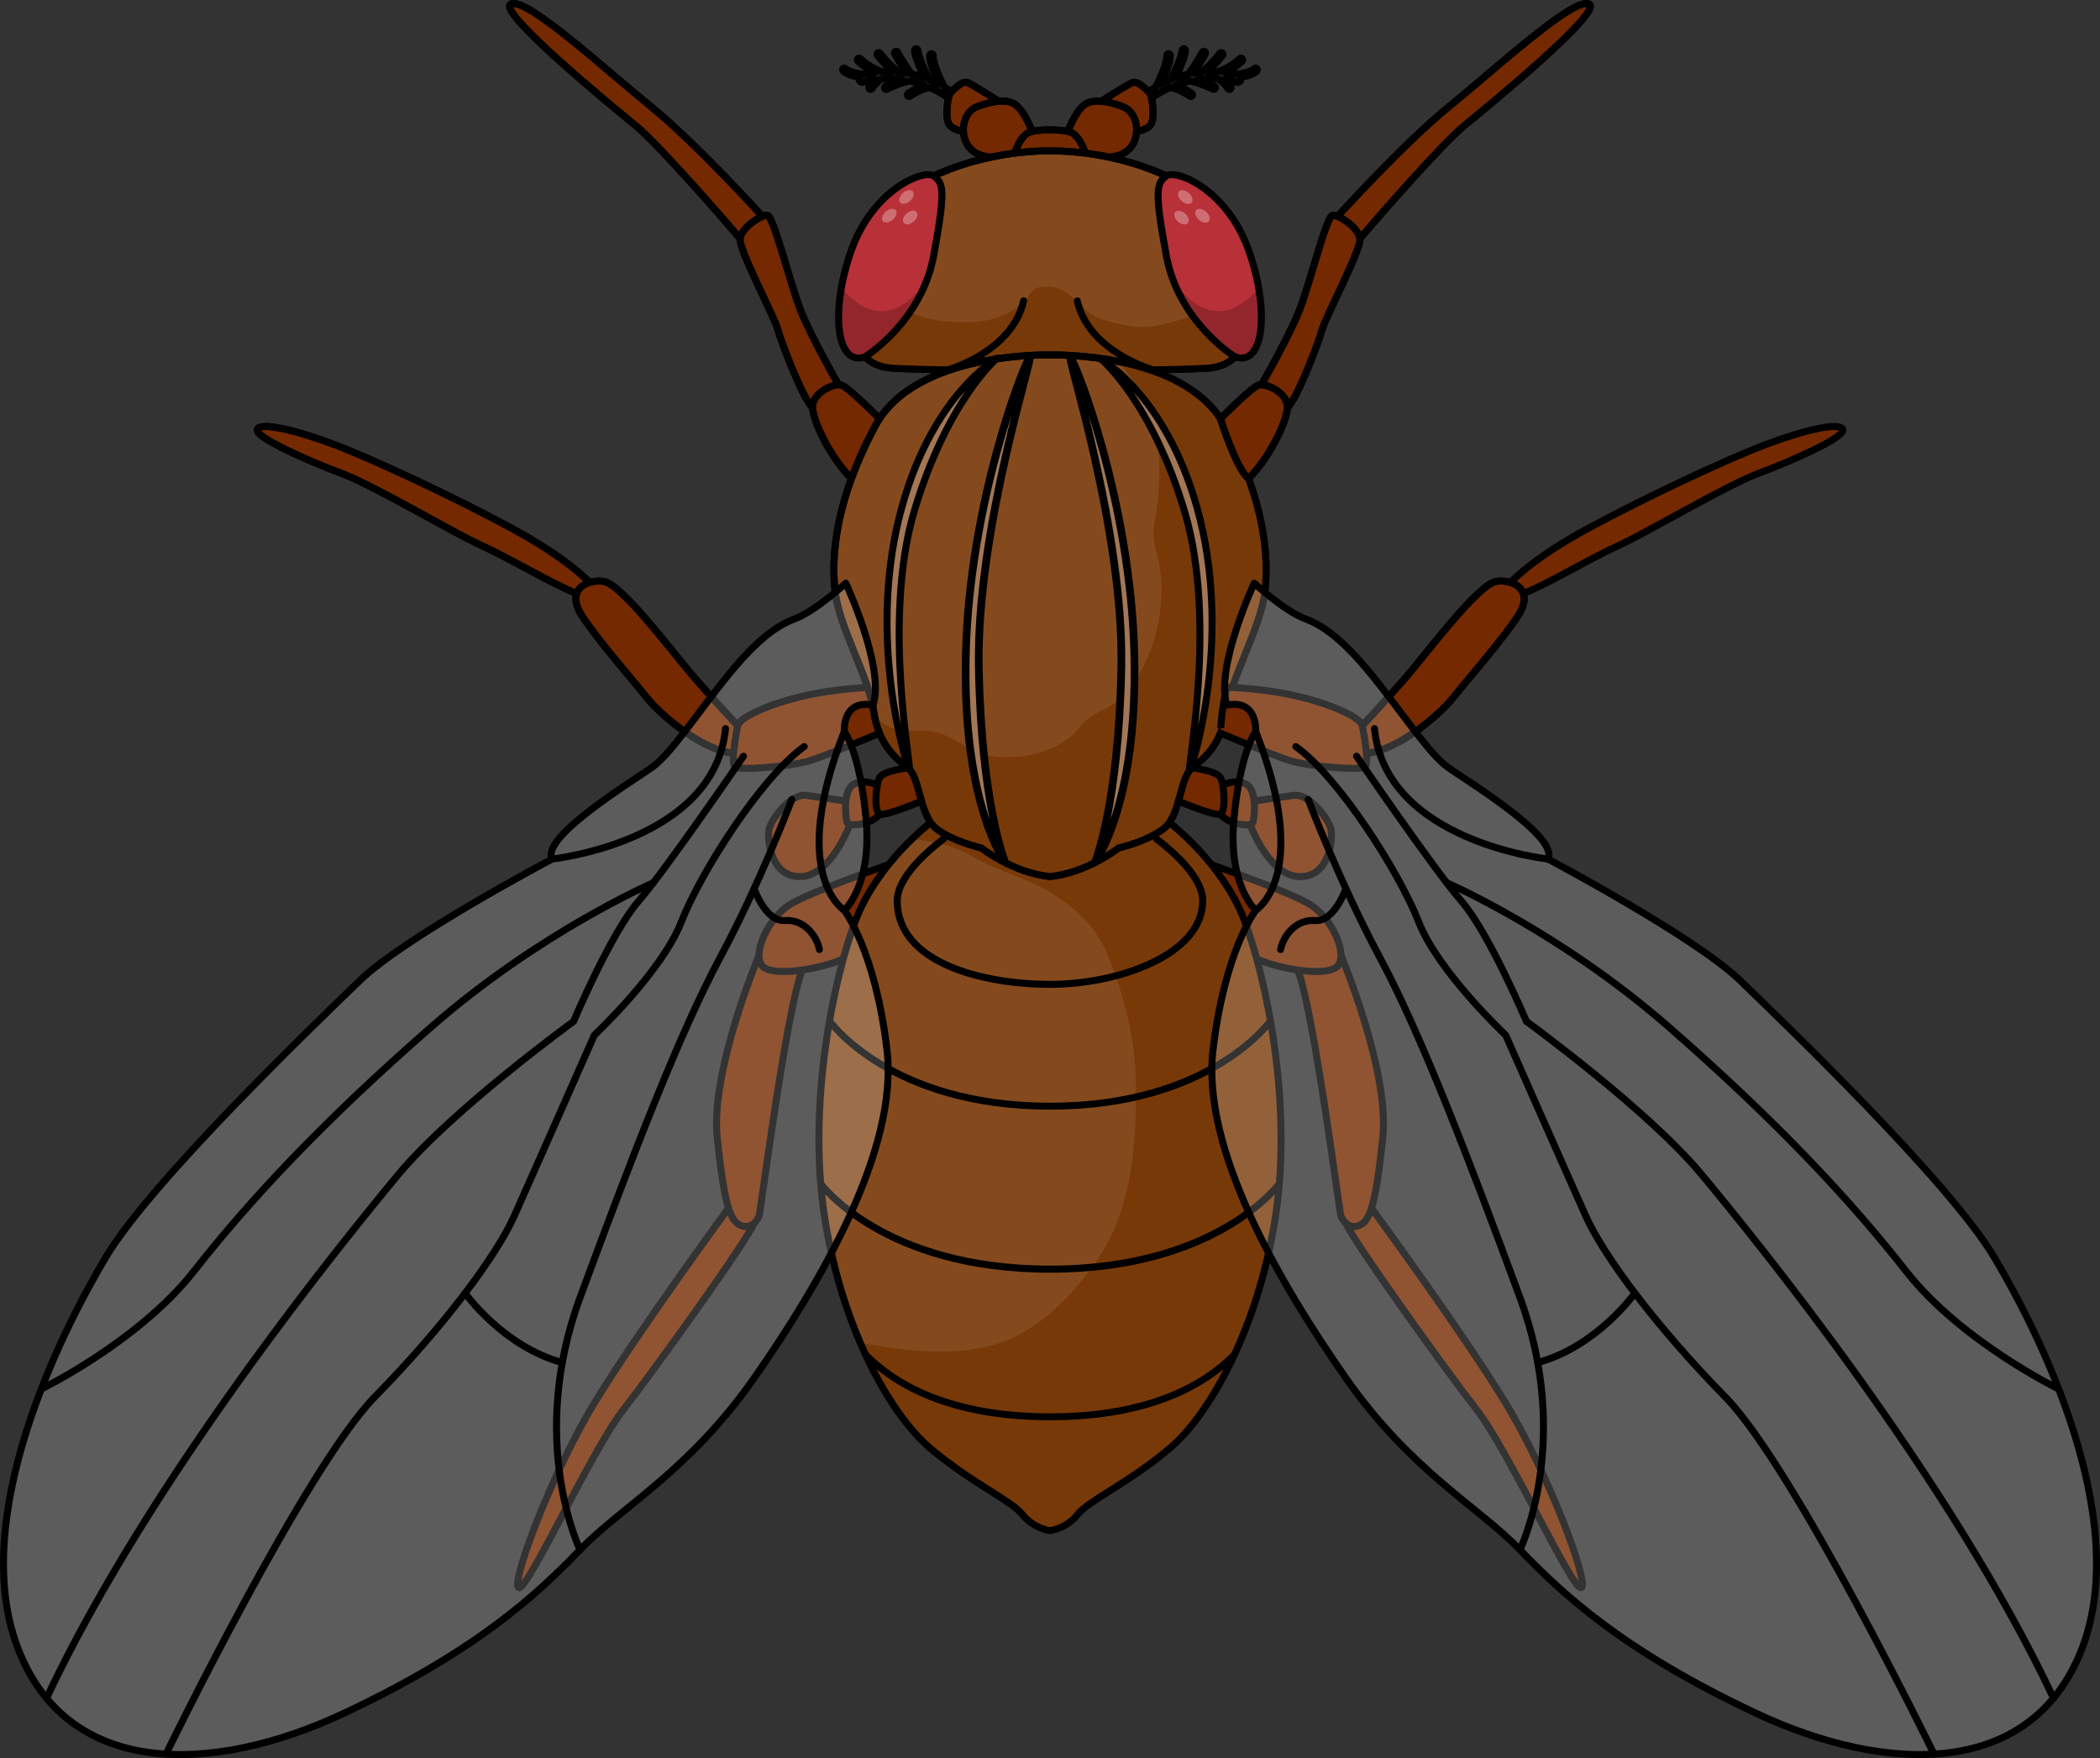 <?xml version="1.0" encoding="utf-8"?>
<!-- Generator: Adobe Illustrator 16.0.0, SVG Export Plug-In . SVG Version: 6.00 Build 0)  -->
<!DOCTYPE svg PUBLIC "-//W3C//DTD SVG 1.1//EN" "http://www.w3.org/Graphics/SVG/1.1/DTD/svg11.dtd">
<svg version="1.1" id="Layer_1" xmlns="http://www.w3.org/2000/svg" xmlns:xlink="http://www.w3.org/1999/xlink" x="0px" y="0px"
	 width="300.27px" height="251.394px" viewBox="0 0 300.27 251.394" enable-background="new 0 0 300.27 251.394"
	 xml:space="preserve">
<rect x="0" y="0" width="300.27" height="251.394" fill="#333333" stroke="none"/>
<g>
	<path fill="#1F1F1F" stroke="#000000" stroke-linecap="round" stroke-linejoin="round" stroke-miterlimit="10" d="M136.128,13.155
		c-0.06-0.045-0.455-0.337-1.112-0.72c-0.512-1.023-1.64-3.414-1.579-4.495c0.008-0.138-0.098-0.256-0.236-0.264
		c-0.15-0.018-0.256,0.097-0.264,0.235c-0.057,1.007,0.745,2.895,1.321,4.111c-0.408-0.21-0.872-0.428-1.391-0.639
		c-0.525-1.058-1.521-3.172-1.617-4.191c-0.014-0.138-0.131-0.237-0.272-0.226c-0.138,0.013-0.238,0.135-0.226,0.272
		c0.091,0.961,0.87,2.721,1.429,3.879c-0.567-0.203-1.185-0.386-1.841-0.537c-0.477-0.656-1.438-2.054-1.984-3.125
		c-0.063-0.123-0.213-0.172-0.336-0.109s-0.172,0.213-0.109,0.336c0.316,0.623,1.104,1.884,1.713,2.758
		c-0.392-0.07-0.793-0.125-1.207-0.164c-0.085-0.071-1.558-1.318-2.569-2.666c-0.084-0.11-0.24-0.132-0.351-0.05
		c-0.11,0.083-0.133,0.24-0.05,0.35c0.708,0.942,1.605,1.813,2.158,2.316c-0.476-0.017-0.964-0.008-1.463,0.028
		c-0.906-0.338-2.192-0.939-3.132-1.879c-0.098-0.098-0.256-0.098-0.354,0s-0.098,0.256,0,0.354c0.734,0.734,1.648,1.27,2.459,1.644
		c-0.383,0.058-0.77,0.136-1.161,0.232c-0.667,0.001-2.188-0.083-3.063-0.823c-0.104-0.089-0.263-0.075-0.353,0.03
		c-0.089,0.105-0.075,0.263,0.03,0.352c0.646,0.546,1.559,0.778,2.324,0.875c-0.066,0.116-0.088,0.257-0.045,0.394
		c0.083,0.264,0.366,0.411,0.627,0.328c0.561-0.175,1.112-0.289,1.657-0.376c-0.505,0.483-0.843,0.979-0.868,1.018
		c-0.076,0.115-0.045,0.271,0.07,0.347c0.042,0.028,0.09,0.042,0.138,0.042c0.081,0,0.16-0.04,0.208-0.112
		c0.008-0.012,0.617-0.918,1.391-1.412c1.014-0.082,1.988-0.038,2.899,0.096c-1.208,0.372-2.299,0.919-2.37,0.955
		c-0.123,0.063-0.172,0.213-0.109,0.336c0.044,0.087,0.132,0.137,0.223,0.137c0.038,0,0.077-0.009,0.113-0.027
		c0.021-0.012,1.846-0.93,3.321-1.18c0.729,0.17,1.397,0.385,2.007,0.617c-1.15,0.362-2.24,1.1-2.307,1.146
		c-0.113,0.079-0.142,0.234-0.063,0.348c0.049,0.07,0.126,0.107,0.205,0.107c0.05,0,0.1-0.015,0.143-0.045
		c0.501-0.348,1.791-1.099,2.814-1.232c1.577,0.694,2.555,1.409,2.578,1.426c0.09,0.068,0.195,0.101,0.3,0.101
		c0.152,0,0.302-0.069,0.399-0.199C136.392,13.635,136.348,13.322,136.128,13.155z"/>
	<path fill="#1F1F1F" stroke="#000000" stroke-linecap="round" stroke-linejoin="round" stroke-miterlimit="10" d="M179.733,9.814
		c-0.09-0.105-0.248-0.12-0.353-0.03c-0.876,0.738-2.396,0.824-3.063,0.823c-0.393-0.097-0.778-0.174-1.161-0.232
		c0.811-0.374,1.725-0.909,2.459-1.644c0.098-0.098,0.098-0.256,0-0.354s-0.256-0.098-0.354,0c-0.938,0.938-2.224,1.539-3.132,1.878
		c-0.498-0.037-0.985-0.045-1.461-0.029c0.553-0.504,1.449-1.374,2.155-2.315c0.083-0.11,0.061-0.267-0.05-0.35
		c-0.111-0.082-0.268-0.06-0.351,0.05c-1.006,1.342-2.473,2.585-2.566,2.664c-0.414,0.039-0.816,0.095-1.208,0.165
		c0.623-0.895,1.423-2.19,1.711-2.756c0.063-0.123,0.014-0.273-0.109-0.336c-0.123-0.063-0.273-0.014-0.336,0.109
		c-0.546,1.073-1.506,2.467-1.982,3.123c-0.657,0.15-1.274,0.334-1.842,0.537c0.559-1.159,1.337-2.917,1.428-3.878
		c0.013-0.137-0.088-0.259-0.226-0.272c-0.134-0.013-0.26,0.088-0.272,0.226c-0.097,1.018-1.091,3.131-1.616,4.189
		c-0.519,0.211-0.982,0.429-1.391,0.639c0.576-1.216,1.377-3.103,1.321-4.109c-0.009-0.139-0.132-0.254-0.264-0.236
		c-0.138,0.007-0.243,0.125-0.236,0.263c0.061,1.082-1.067,3.471-1.58,4.495c-0.656,0.383-1.053,0.676-1.112,0.721
		c-0.22,0.167-0.264,0.48-0.097,0.701c0.098,0.13,0.247,0.198,0.398,0.198c0.105,0,0.211-0.033,0.302-0.101
		c0.022-0.018,0.995-0.732,2.567-1.427c1.024,0.13,2.321,0.884,2.824,1.233c0.043,0.03,0.093,0.045,0.143,0.045
		c0.079,0,0.156-0.038,0.205-0.107c0.079-0.113,0.051-0.269-0.063-0.348c-0.066-0.047-1.158-0.789-2.311-1.15
		c0.604-0.23,1.268-0.444,1.989-0.613c1.483,0.249,3.321,1.169,3.344,1.18c0.036,0.018,0.075,0.027,0.113,0.027
		c0.091,0,0.179-0.05,0.223-0.137c0.063-0.123,0.014-0.273-0.109-0.336c-0.071-0.036-1.179-0.585-2.392-0.958
		c0.916-0.134,1.895-0.178,2.914-0.096c0.775,0.493,1.389,1.402,1.396,1.415c0.048,0.072,0.127,0.112,0.208,0.112
		c0.048,0,0.096-0.014,0.138-0.042c0.115-0.077,0.146-0.231,0.07-0.347c-0.025-0.039-0.364-0.536-0.87-1.019
		c0.546,0.088,1.099,0.202,1.66,0.378c0.265,0.083,0.545-0.064,0.627-0.328c0.043-0.138,0.021-0.278-0.045-0.394
		c0.766-0.098,1.678-0.33,2.324-0.875C179.808,10.078,179.822,9.92,179.733,9.814z"/>
	
		<path fill="#742900" stroke="#000000" stroke-width="0.643" stroke-linecap="round" stroke-linejoin="round" stroke-miterlimit="10" d="
		M179.322,114.549c0,0,3.41-0.509,5.64-0.815c2.229-0.307,4.954,3.286,5.326,4.772c0.371,1.486-0.234,7.103-4.639,6.834
		s-7.007-7.729-7.007-7.729L179.322,114.549z"/>
	<path fill="none" stroke="#000000" stroke-linecap="round" stroke-linejoin="round" stroke-miterlimit="10" d="M179.322,114.549
		c0,0,3.41-0.509,5.64-0.815c2.229-0.307,4.954,3.286,5.326,4.772c0.371,1.486-0.234,7.103-4.639,6.834s-7.007-7.729-7.007-7.729
		L179.322,114.549z"/>
	
		<path fill="#742900" stroke="#000000" stroke-width="0.643" stroke-linecap="round" stroke-linejoin="round" stroke-miterlimit="10" d="
		M175.018,112.188c0,0,1.767-0.867,3.254,0c1.486,0.867,1.114,4.776,0.866,5.424c-0.247,0.646-3.448,0.398-4.636-1.212
		C173.316,114.789,175.018,112.188,175.018,112.188z"/>
	<path fill="none" stroke="#000000" stroke-linecap="round" stroke-linejoin="round" stroke-miterlimit="10" d="M175.018,112.188
		c0,0,1.767-0.867,3.254,0c1.486,0.867,1.114,4.776,0.866,5.424c-0.247,0.646-3.448,0.398-4.636-1.212
		C173.316,114.789,175.018,112.188,175.018,112.188z"/>
	
		<path fill="#742900" stroke="#000000" stroke-width="0.643" stroke-linecap="round" stroke-linejoin="round" stroke-miterlimit="10" d="
		M170.451,109.796c0,0,3.505,0.409,4.052,1.4c0.548,0.991,0.815,4.831,0,5.203s-6.011-1.851-6.011-1.851
		S168.157,111.892,170.451,109.796z"/>
	<path fill="none" stroke="#000000" stroke-linecap="round" stroke-linejoin="round" stroke-miterlimit="10" d="M170.451,109.796
		c0,0,3.505,0.409,4.052,1.4c0.548,0.991,0.815,4.831,0,5.203s-6.011-1.851-6.011-1.851S168.157,111.892,170.451,109.796z"/>
	
		<path fill="#742900" stroke="#000000" stroke-width="0.643" stroke-linecap="round" stroke-linejoin="round" stroke-miterlimit="10" d="
		M215.989,83.289c0,0,2.941-3.343,11.283-7.842c8.341-4.5,19.645-9.768,25.133-11.853c5.486-2.085,10.645-3.292,11.084-2.195
		c0.438,1.098-7.242,4.5-11.962,6.255c-4.72,1.756-15.695,8.341-20.249,10.426c-4.555,2.085-11.359,6.255-14.212,7.024
		C215.968,84.665,215.989,83.289,215.989,83.289z"/>
	<path fill="none" stroke="#000000" stroke-linecap="round" stroke-linejoin="round" stroke-miterlimit="10" d="M215.989,83.289
		c0,0,2.941-3.343,11.283-7.842c8.341-4.5,19.645-9.768,25.133-11.853c5.486-2.085,10.645-3.292,11.084-2.195
		c0.438,1.098-7.242,4.5-11.962,6.255c-4.72,1.756-15.695,8.341-20.249,10.426c-4.555,2.085-11.359,6.255-14.212,7.024
		C215.968,84.665,215.989,83.289,215.989,83.289z"/>
	<path fill="#742900" stroke="#000000" stroke-linecap="round" stroke-linejoin="round" stroke-miterlimit="10" d="M194.788,103.761
		c0,0,3.183-3.402,6.146-6.805c2.963-3.401,10.426-13.499,13.06-13.828c2.634-0.329,5.378,1.383,3.073,4.917
		c-2.305,3.534-7.135,9.021-9.329,11.765c-2.194,2.744-8.175,7.572-12.318,7.901C193.69,105.297,194.788,103.761,194.788,103.761z"
		/>
	<path fill="none" stroke="#000000" stroke-linecap="round" stroke-linejoin="round" stroke-miterlimit="10" d="M194.788,103.761
		c0,0,3.183-3.402,6.146-6.805c2.963-3.401,10.426-13.499,13.06-13.828c2.634-0.329,5.378,1.383,3.073,4.917
		c-2.305,3.534-7.135,9.021-9.329,11.765c-2.194,2.744-8.175,7.572-12.318,7.901C193.69,105.297,194.788,103.761,194.788,103.761z"
		/>
	<path fill="#742900" stroke="#000000" stroke-linecap="round" stroke-linejoin="round" stroke-miterlimit="10" d="M191.397,30.79
		c0,0,9.169-10.154,15.858-15.604c6.688-5.451,17.714-15.609,19.944-14.618c2.229,0.991-14.742,14.866-17.901,17.467
		c-3.159,2.602-12.921,13.753-14.854,16.106S191.397,30.79,191.397,30.79z"/>
	<path fill="none" stroke="#000000" stroke-linecap="round" stroke-linejoin="round" stroke-miterlimit="10" d="M191.397,30.79
		c0,0,9.169-10.154,15.858-15.604c6.688-5.451,17.714-15.609,19.944-14.618c2.229,0.991-14.742,14.866-17.901,17.467
		c-3.159,2.602-12.921,13.753-14.854,16.106S191.397,30.79,191.397,30.79z"/>
	<path fill="#742900" stroke="#000000" stroke-linecap="round" stroke-linejoin="round" stroke-miterlimit="10" d="M180.364,55.023
		c0,0,3.971-6.883,5.457-10.724c1.486-3.841,3.841-13.38,4.708-13.503c0.867-0.124,3.744,1.734,3.916,3.345
		c0.172,1.611-4.908,11.15-5.403,13.008c-0.495,1.858-3.592,9.911-4.955,11.149S180.364,55.023,180.364,55.023z"/>
	<path fill="none" stroke="#000000" stroke-linecap="round" stroke-linejoin="round" stroke-miterlimit="10" d="M180.364,55.023
		c0,0,3.971-6.883,5.457-10.724c1.486-3.841,3.841-13.38,4.708-13.503c0.867-0.124,3.744,1.734,3.916,3.345
		c0.172,1.611-4.908,11.15-5.403,13.008c-0.495,1.858-3.592,9.911-4.955,11.149S180.364,55.023,180.364,55.023z"/>
	<path fill="#742900" stroke="#000000" stroke-linecap="round" stroke-linejoin="round" stroke-miterlimit="10" d="M84.282,83.289
		c0,0-2.941-3.343-11.283-7.842c-8.341-4.5-19.645-9.768-25.132-11.853s-10.646-3.292-11.084-2.195
		c-0.439,1.098,7.241,4.5,11.962,6.255c4.72,1.756,15.695,8.341,20.249,10.426s11.358,6.255,14.212,7.024
		C84.303,84.665,84.282,83.289,84.282,83.289z"/>
	<path fill="none" stroke="#000000" stroke-linecap="round" stroke-linejoin="round" stroke-miterlimit="10" d="M84.282,83.289
		c0,0-2.941-3.343-11.283-7.842c-8.341-4.5-19.645-9.768-25.132-11.853s-10.646-3.292-11.084-2.195
		c-0.439,1.098,7.241,4.5,11.962,6.255c4.72,1.756,15.695,8.341,20.249,10.426s11.358,6.255,14.212,7.024
		C84.303,84.665,84.282,83.289,84.282,83.289z"/>
	<path fill="#742900" stroke="#000000" stroke-linecap="round" stroke-linejoin="round" stroke-miterlimit="10" d="M105.483,103.761
		c0,0-3.183-3.402-6.146-6.805c-2.963-3.401-10.425-13.499-13.059-13.828c-2.635-0.329-5.378,1.383-3.073,4.917
		c2.305,3.534,7.134,9.021,9.328,11.765c2.194,2.744,8.175,7.572,12.318,7.901C106.581,105.297,105.483,103.761,105.483,103.761z"/>
	<path fill="none" stroke="#000000" stroke-linecap="round" stroke-linejoin="round" stroke-miterlimit="10" d="M105.483,103.761
		c0,0-3.183-3.402-6.146-6.805c-2.963-3.401-10.425-13.499-13.059-13.828c-2.635-0.329-5.378,1.383-3.073,4.917
		c2.305,3.534,7.134,9.021,9.328,11.765c2.194,2.744,8.175,7.572,12.318,7.901C106.581,105.297,105.483,103.761,105.483,103.761z"/>
	<path fill="#742900" stroke="#000000" stroke-linecap="round" stroke-linejoin="round" stroke-miterlimit="10" d="M108.874,30.79
		c0,0-9.169-10.154-15.857-15.604C86.327,9.735,75.301-0.423,73.072,0.567c-2.23,0.991,14.742,14.866,17.901,17.467
		c3.158,2.602,12.921,13.753,14.854,16.106C107.758,36.493,108.874,30.79,108.874,30.79z"/>
	<path fill="none" stroke="#000000" stroke-linecap="round" stroke-linejoin="round" stroke-miterlimit="10" d="M108.874,30.79
		c0,0-9.169-10.154-15.857-15.604C86.327,9.735,75.301-0.423,73.072,0.567c-2.23,0.991,14.742,14.866,17.901,17.467
		c3.158,2.602,12.921,13.753,14.854,16.106C107.758,36.493,108.874,30.79,108.874,30.79z"/>
	<path fill="#742900" stroke="#000000" stroke-linecap="round" stroke-linejoin="round" stroke-miterlimit="10" d="M119.908,55.023
		c0,0-3.972-6.883-5.458-10.724c-1.486-3.841-3.841-13.38-4.707-13.503c-0.867-0.124-3.744,1.734-3.916,3.345
		c-0.173,1.611,4.907,11.15,5.402,13.008c0.496,1.858,3.593,9.911,4.955,11.149C117.547,59.537,119.908,55.023,119.908,55.023z"/>
	<path fill="none" stroke="#000000" stroke-linecap="round" stroke-linejoin="round" stroke-miterlimit="10" d="M119.908,55.023
		c0,0-3.972-6.883-5.458-10.724c-1.486-3.841-3.841-13.38-4.707-13.503c-0.867-0.124-3.744,1.734-3.916,3.345
		c-0.173,1.611,4.907,11.15,5.402,13.008c0.496,1.858,3.593,9.911,4.955,11.149C117.547,59.537,119.908,55.023,119.908,55.023z"/>
	
		<path fill="#742900" stroke="#000000" stroke-width="0.643" stroke-linecap="round" stroke-linejoin="round" stroke-miterlimit="10" d="
		M104.171,172.762c0,0-12.647,17.227-18.966,27.508c-6.317,10.281-12.264,26.264-11.025,26.758
		c1.239,0.496,10.377-19.574,14.913-25.396s17.794-24.303,18.732-26.725C106.391,172.768,104.171,172.762,104.171,172.762z"/>
	<path fill="none" stroke="#000000" stroke-linecap="round" stroke-linejoin="round" stroke-miterlimit="10" d="M104.171,172.762
		c0,0-12.647,17.227-18.966,27.508c-6.317,10.281-12.264,26.264-11.025,26.758c1.239,0.496,10.377-19.574,14.913-25.396
		s17.794-24.303,18.732-26.725C106.391,172.768,104.171,172.762,104.171,172.762z"/>
	
		<path fill="#742900" stroke="#000000" stroke-width="0.643" stroke-linecap="round" stroke-linejoin="round" stroke-miterlimit="10" d="
		M108.534,136.589c0,0-6.973,16.547-5.982,26.053c0.992,9.504,1.811,11.982,3.383,12.602s2.387-0.867,2.6-1.363
		c0.212-0.494,3.789-28.656,6.089-34.955C111.595,135.725,108.534,136.589,108.534,136.589z"/>
	<path fill="none" stroke="#000000" stroke-linecap="round" stroke-linejoin="round" stroke-miterlimit="10" d="M108.534,136.589
		c0,0-6.973,16.547-5.982,26.053c0.992,9.504,1.811,11.982,3.383,12.602s2.387-0.867,2.6-1.363
		c0.212-0.494,3.789-28.656,6.089-34.955C111.595,135.725,108.534,136.589,108.534,136.589z"/>
	
		<path fill="#742900" stroke="#000000" stroke-width="0.643" stroke-linecap="round" stroke-linejoin="round" stroke-miterlimit="10" d="
		M127.04,123.651c0,0-11.357,3.932-14.194,5.756s-5.214,6.565-3.976,8.547c1.239,1.983,8.697,0.52,11.479-0.744
		C123.131,135.949,127.04,123.651,127.04,123.651z"/>
	<path fill="none" stroke="#000000" stroke-linecap="round" stroke-linejoin="round" stroke-miterlimit="10" d="M127.04,123.651
		c0,0-11.357,3.932-14.194,5.756s-5.214,6.565-3.976,8.547c1.239,1.983,8.697,0.52,11.479-0.744
		C123.131,135.949,127.04,123.651,127.04,123.651z"/>
	
		<path fill="#742900" stroke="#000000" stroke-width="0.643" stroke-linecap="round" stroke-linejoin="round" stroke-miterlimit="10" d="
		M196.099,172.762c0,0,12.647,17.227,18.966,27.508s12.264,26.264,11.025,26.758c-1.238,0.496-10.377-19.574-14.913-25.396
		s-17.794-24.303-18.731-26.725C193.879,172.768,196.099,172.762,196.099,172.762z"/>
	<path fill="none" stroke="#000000" stroke-linecap="round" stroke-linejoin="round" stroke-miterlimit="10" d="M196.099,172.762
		c0,0,12.647,17.227,18.966,27.508s12.264,26.264,11.025,26.758c-1.238,0.496-10.377-19.574-14.913-25.396
		s-17.794-24.303-18.731-26.725C193.879,172.768,196.099,172.762,196.099,172.762z"/>
	
		<path fill="#742900" stroke="#000000" stroke-width="0.643" stroke-linecap="round" stroke-linejoin="round" stroke-miterlimit="10" d="
		M191.737,136.589c0,0,6.974,16.547,5.982,26.053c-0.991,9.504-1.81,11.982-3.383,12.602c-1.572,0.619-2.387-0.867-2.6-1.363
		c-0.212-0.494-3.789-28.656-6.088-34.955C188.676,135.725,191.737,136.589,191.737,136.589z"/>
	<path fill="none" stroke="#000000" stroke-linecap="round" stroke-linejoin="round" stroke-miterlimit="10" d="M191.737,136.589
		c0,0,6.974,16.547,5.982,26.053c-0.991,9.504-1.81,11.982-3.383,12.602c-1.572,0.619-2.387-0.867-2.6-1.363
		c-0.212-0.494-3.789-28.656-6.088-34.955C188.676,135.725,191.737,136.589,191.737,136.589z"/>
	
		<path fill="#742900" stroke="#000000" stroke-width="0.643" stroke-linecap="round" stroke-linejoin="round" stroke-miterlimit="10" d="
		M173.231,123.651c0,0,11.357,3.932,14.194,5.756s5.215,6.565,3.976,8.547c-1.238,1.983-8.696,0.52-11.479-0.744
		C177.14,135.949,173.231,123.651,173.231,123.651z"/>
	<path fill="none" stroke="#000000" stroke-linecap="round" stroke-linejoin="round" stroke-miterlimit="10" d="M173.231,123.651
		c0,0,11.357,3.932,14.194,5.756s5.215,6.565,3.976,8.547c-1.238,1.983-8.696,0.52-11.479-0.744
		C177.14,135.949,173.231,123.651,173.231,123.651z"/>
	
		<path fill="#844A1D" stroke="#000000" stroke-width="0.643" stroke-linecap="round" stroke-linejoin="round" stroke-miterlimit="10" d="
		M177.95,131.652c-3.137-8.277-10.757-14.041-10.757-14.041h-0.537h-12.022h-8.996h-12.022h-0.536c0,0-7.621,5.764-10.758,14.041
		c-3.136,8.277-6.816,26.004-4.498,41.822c2.318,15.816,9.24,28.633,15.256,33.678c6.015,5.045,11.469,7.363,13.104,9.408
		s3.952,2.318,3.952,2.318s2.316-0.273,3.952-2.318s7.091-4.363,13.105-9.408s12.938-17.861,15.255-33.678
		C184.766,157.656,181.086,139.93,177.95,131.652z"/>
	<path fill="#783908" d="M182.448,173.475c2.318-15.818-1.361-33.545-4.498-41.822s-10.757-14.041-10.757-14.041h-0.537h-12.022
		h-8.996h-12.022h-0.536c0,0-1.141,0.867-2.716,2.397c0.437,0.042,0.823,0.069,1.021,0.095c2.981,0.394,5.123,0.855,7.728,2.387
		c3.651,2.147,8.041,3.111,11.569,5.43c3.479,2.286,6.074,4.687,7.713,8.671c2.525,6.14,4.035,12.542,4.035,19.185
		c0,8.963-0.73,17.807-6.172,25.311c-3.087,4.258-7.277,8.477-12.208,10.523c-6.406,2.66-14.162,1.646-21.044,0.396
		c2.984,6.955,6.673,12.293,10.073,15.145c6.015,5.045,11.469,7.363,13.104,9.408s3.952,2.318,3.952,2.318s2.316-0.273,3.952-2.318
		s7.091-4.363,13.105-9.408S180.13,189.291,182.448,173.475z"/>
	
		<path fill="none" stroke="#000000" stroke-width="0.992" stroke-linecap="round" stroke-linejoin="round" stroke-miterlimit="10" d="
		M181.649,145.996c0,0-8.566,12.184-31.514,12.184c-22.946,0-31.514-12.184-31.514-12.184"/>
	
		<path fill="none" stroke="#000000" stroke-width="0.992" stroke-linecap="round" stroke-linejoin="round" stroke-miterlimit="10" d="
		M176.513,193.699c-4.147,4.216-11.992,8.895-26.378,8.896c-14.381-0.001-22.225-4.677-26.374-8.89"/>
	
		<path fill="none" stroke="#000000" stroke-width="1.011" stroke-linecap="round" stroke-linejoin="round" stroke-miterlimit="10" d="
		M182.902,169.301c0,0-8.906,12.183-32.765,12.183s-32.765-12.183-32.765-12.183"/>
	<path fill="none" stroke="#000000" stroke-linecap="round" stroke-linejoin="round" stroke-miterlimit="10" d="M177.95,131.652
		c-3.137-8.277-10.757-14.041-10.757-14.041h-0.537h-12.022h-8.996h-12.022h-0.536c0,0-7.621,5.764-10.758,14.041
		c-3.136,8.277-6.816,26.004-4.498,41.822c2.318,15.816,9.24,28.633,15.256,33.678c6.015,5.045,11.469,7.363,13.104,9.408
		s3.952,2.318,3.952,2.318s2.316-0.273,3.952-2.318s7.091-4.363,13.105-9.408s12.938-17.861,15.255-33.678
		C184.766,157.656,181.086,139.93,177.95,131.652z"/>
	<path fill="#742900" stroke="#000000" stroke-linecap="round" stroke-linejoin="round" stroke-miterlimit="10" d="M142.995,14.592
		c0,0-3.853-2.459-4.645-2.787s-2.26,1.229-2.523,1.584c-0.263,0.355-0.828,3.633,0,4.562c0.83,0.929,3.616,1.203,4.217,0.929
		C140.645,18.608,143.131,15.221,142.995,14.592z"/>
	<path fill="none" stroke="#000000" stroke-linecap="round" stroke-linejoin="round" stroke-miterlimit="10" d="M142.995,14.592
		c0,0-3.853-2.459-4.645-2.787s-2.26,1.229-2.523,1.584c-0.263,0.355-0.828,3.633,0,4.562c0.83,0.929,3.616,1.203,4.217,0.929
		C140.645,18.608,143.131,15.221,142.995,14.592z"/>
	<path fill="#742900" stroke="#000000" stroke-linecap="round" stroke-linejoin="round" stroke-miterlimit="10" d="M147.566,18.788
		c0,0-0.884-2.557-2.25-3.731s-4.097-0.383-5.654,0.218c-1.558,0.601-2.485,2.922-1.53,5.054c0.956,2.131,3.601,2.403,5.601,2.007
		S147.658,21.072,147.566,18.788z"/>
	<path fill="none" stroke="#000000" stroke-linecap="round" stroke-linejoin="round" stroke-miterlimit="10" d="M147.566,18.788
		c0,0-0.884-2.557-2.25-3.731s-4.097-0.383-5.654,0.218c-1.558,0.601-2.485,2.922-1.53,5.054c0.956,2.131,3.601,2.403,5.601,2.007
		S147.658,21.072,147.566,18.788z"/>
	<path fill="#742900" stroke="#000000" stroke-linecap="round" stroke-linejoin="round" stroke-miterlimit="10" d="M157.276,14.592
		c0,0,3.853-2.459,4.645-2.787c0.793-0.328,2.26,1.229,2.523,1.584c0.263,0.355,0.829,3.633,0,4.562s-3.616,1.203-4.217,0.929
		C159.625,18.608,157.14,15.221,157.276,14.592z"/>
	<path fill="none" stroke="#000000" stroke-linecap="round" stroke-linejoin="round" stroke-miterlimit="10" d="M157.276,14.592
		c0,0,3.853-2.459,4.645-2.787c0.793-0.328,2.26,1.229,2.523,1.584c0.263,0.355,0.829,3.633,0,4.562s-3.616,1.203-4.217,0.929
		C159.625,18.608,157.14,15.221,157.276,14.592z"/>
	<path fill="#742900" stroke="#000000" stroke-linecap="round" stroke-linejoin="round" stroke-miterlimit="10" d="M152.705,18.788
		c0,0,0.884-2.557,2.25-3.731s4.098-0.383,5.655,0.218c1.557,0.601,2.484,2.922,1.529,5.054c-0.956,2.131-3.6,2.403-5.6,2.007
		S152.613,21.072,152.705,18.788z"/>
	<path fill="none" stroke="#000000" stroke-linecap="round" stroke-linejoin="round" stroke-miterlimit="10" d="M152.705,18.788
		c0,0,0.884-2.557,2.25-3.731s4.098-0.383,5.655,0.218c1.557,0.601,2.484,2.922,1.529,5.054c-0.956,2.131-3.6,2.403-5.6,2.007
		S152.613,21.072,152.705,18.788z"/>
	<path fill="#742900" stroke="#000000" stroke-linecap="round" stroke-linejoin="round" stroke-miterlimit="10" d="M155.167,21.882
		c0,0-0.797-2.8-2.462-3.094c-1.664-0.294-2.569-0.208-2.569-0.208s-0.904-0.086-2.569,0.208c-1.664,0.294-2.462,3.094-2.462,3.094
		l5.031,0.524L155.167,21.882z"/>
	<path fill="none" stroke="#000000" stroke-linecap="round" stroke-linejoin="round" stroke-miterlimit="10" d="M155.167,21.882
		c0,0-0.797-2.8-2.462-3.094c-1.664-0.294-2.569-0.208-2.569-0.208s-0.904-0.086-2.569,0.208c-1.664,0.294-2.462,3.094-2.462,3.094
		l5.031,0.524L155.167,21.882z"/>
	<path fill="#844A1D" stroke="#000000" stroke-linecap="round" stroke-linejoin="round" stroke-miterlimit="10" d="M172.497,28.799
		c-4.363-3.954-13.226-7.227-22.361-7.227s-17.998,3.272-22.361,7.227s-11.045,23.316,0,23.862s22.361,0,22.361,0
		s11.317,0.545,22.361,0C183.542,52.116,176.861,32.753,172.497,28.799z"/>
	<path fill="#783908" d="M150.135,52.661c0,0,11.317,0.545,22.361,0c5.826-0.288,6.718-5.811,5.621-11.547
		c-0.038,0.025-0.071,0.044-0.11,0.069c-2.003,1.309-3.963,2.471-6.188,3.4c-2.486,1.038-5.613,2.088-8.321,2.165
		c-1.723,0.049-3.427-0.386-5.079-0.833c-1.592-0.431-2.503-0.974-3.671-2.066c-1.301-1.216-2.535-2.671-4.415-2.854
		c-0.659-0.064-1.774-0.053-2.338,0.313c-0.719,0.466-1.227,1.512-1.909,2.104c-2.282,1.979-5.042,2.671-8.024,2.668
		c-2.576-0.003-5.077-0.25-7.488-1.225c-1.013-0.41-3.909-1.368-4.161-2.608l-2.084-1.667c-0.799,0.093-1.526,0.298-2.187,0.598
		c-1.077,5.712-0.171,11.195,5.633,11.482C138.819,53.207,150.135,52.661,150.135,52.661z"/>
	<path fill="none" stroke="#000000" stroke-linecap="round" stroke-linejoin="round" stroke-miterlimit="10" d="M172.497,28.799
		c-4.363-3.954-13.226-7.227-22.361-7.227s-17.998,3.272-22.361,7.227s-11.045,23.316,0,23.862s22.361,0,22.361,0
		s11.317,0.545,22.361,0C183.542,52.116,176.861,32.753,172.497,28.799z"/>
	<path id="changecolor" fill="#B83038" d="M133.5,25.162c-1.363-0.999-8.648,1.865-11.756,10.592
		c-3.106,8.727-2.148,16.77,1.94,15.271c0,0,8.043-4.908,9.815-14.453C135.274,27.027,134.865,26.16,133.5,25.162z M178.526,35.753
		c-3.107-8.727-10.393-11.59-11.756-10.592c-1.363,0.998-1.772,1.865,0,11.41s9.816,14.453,9.816,14.453
		C180.674,52.523,181.633,44.48,178.526,35.753z"/>
	<path opacity="0.2" d="M120.313,41.155c-1.112,6.316,0.156,11.048,3.372,9.869c0,0,5.862-3.596,8.677-10.593
		C126.933,47.554,122.322,43.635,120.313,41.155z"/>
	<path opacity="0.2" d="M179.967,41.155c1.112,6.316-0.156,11.048-3.372,9.869c0,0-5.862-3.596-8.677-10.593
		C173.347,47.554,177.958,43.635,179.967,41.155z"/>
	<path fill="none" stroke="#000000" stroke-linecap="round" stroke-linejoin="round" stroke-miterlimit="10" d="M123.685,51.024
		c0,0,8.043-4.908,9.815-14.453c1.773-9.544,1.364-10.412,0-11.41c-1.363-0.999-8.648,1.865-11.756,10.592
		C118.638,44.48,119.596,52.523,123.685,51.024z"/>
	<g>
		
			<path fill="#742900" stroke="#000000" stroke-width="0.643" stroke-linecap="round" stroke-linejoin="round" stroke-miterlimit="10" d="
			M120.949,114.549c0,0-3.41-0.509-5.64-0.815c-2.229-0.307-4.953,3.286-5.325,4.772s0.234,7.103,4.639,6.834
			s7.006-7.729,7.006-7.729L120.949,114.549z"/>
		<path fill="none" stroke="#000000" stroke-linecap="round" stroke-linejoin="round" stroke-miterlimit="10" d="M120.949,114.549
			c0,0-3.41-0.509-5.64-0.815c-2.229-0.307-4.953,3.286-5.325,4.772s0.234,7.103,4.639,6.834s7.006-7.729,7.006-7.729
			L120.949,114.549z"/>
		
			<path fill="#742900" stroke="#000000" stroke-width="0.643" stroke-linecap="round" stroke-linejoin="round" stroke-miterlimit="10" d="
			M125.252,112.188c0,0-1.767-0.867-3.253,0s-1.114,4.776-0.867,5.424c0.248,0.646,3.448,0.398,4.636-1.212
			S125.252,112.188,125.252,112.188z"/>
		<path fill="none" stroke="#000000" stroke-linecap="round" stroke-linejoin="round" stroke-miterlimit="10" d="M125.252,112.188
			c0,0-1.767-0.867-3.253,0s-1.114,4.776-0.867,5.424c0.248,0.646,3.448,0.398,4.636-1.212S125.252,112.188,125.252,112.188z"/>
		
			<path fill="#742900" stroke="#000000" stroke-width="0.643" stroke-linecap="round" stroke-linejoin="round" stroke-miterlimit="10" d="
			M129.82,109.796c0,0-3.504,0.409-4.052,1.4s-0.815,4.831,0,5.203s6.012-1.851,6.012-1.851S132.114,111.892,129.82,109.796z"/>
		<path fill="none" stroke="#000000" stroke-linecap="round" stroke-linejoin="round" stroke-miterlimit="10" d="M129.82,109.796
			c0,0-3.504,0.409-4.052,1.4s-0.815,4.831,0,5.203s6.012-1.851,6.012-1.851S132.114,111.892,129.82,109.796z"/>
	</g>
	
		<path fill="#742900" stroke="#000000" stroke-width="0.643" stroke-linecap="round" stroke-linejoin="round" stroke-miterlimit="10" d="
		M124.798,98.276c0,0-5.097,0.106-10.176,1.313c-5.079,1.208-8.92,3.073-9.14,4.171s-0.986,5.311-0.438,5.893
		s8.12-0.076,10.645-0.845c2.524-0.768,10.079-3.976,10.079-3.976S125.568,100.583,124.798,98.276z"/>
	<path fill="none" stroke="#000000" stroke-linecap="round" stroke-linejoin="round" stroke-miterlimit="10" d="M124.798,98.276
		c0,0-5.097,0.106-10.176,1.313c-5.079,1.208-8.92,3.073-9.14,4.171s-0.986,5.311-0.438,5.893s8.12-0.076,10.645-0.845
		c2.524-0.768,10.079-3.976,10.079-3.976S125.568,100.583,124.798,98.276z"/>
	<path fill="#742900" stroke="#000000" stroke-linecap="round" stroke-linejoin="round" stroke-miterlimit="10" d="M125.768,59.866
		c0,0-2.303,7.301-4.023,8.565c-2.959-2.948-5.437-8.027-5.561-10.133c-0.123-2.106,3.126-3.593,4.165-3.221
		C121.387,55.448,125.768,59.866,125.768,59.866z"/>
	<path fill="none" stroke="#000000" stroke-linecap="round" stroke-linejoin="round" stroke-miterlimit="10" d="M125.768,59.866
		c0,0-2.303,7.301-4.023,8.565c-2.959-2.948-5.437-8.027-5.561-10.133c-0.123-2.106,3.126-3.593,4.165-3.221
		C121.387,55.448,125.768,59.866,125.768,59.866z"/>
	<path fill="#844A1D" stroke="#000000" stroke-linecap="round" stroke-linejoin="round" stroke-miterlimit="10" d="M175.087,60.845
		c-5.727-10.636-24.952-10.089-24.952-10.089s-19.226-0.546-24.951,10.089c-5.727,10.636-6.362,18.655-5.771,23.781
		c0.591,5.126,4.817,12.216,5.5,16.989c0.682,4.772,3.135,6.817,4.907,8.182c1.772,1.363,1.637,6.681,3.955,8.59
		c2.317,1.909,6.544,2.863,6.544,2.863s4.498,3.546,9.816,4.091c5.319-0.545,9.816-4.091,9.816-4.091s4.227-0.954,6.545-2.863
		c2.317-1.909,2.182-7.227,3.954-8.59c1.772-1.364,4.227-3.409,4.908-8.182s4.909-11.862,5.499-16.989
		C181.45,79.5,180.814,71.48,175.087,60.845z"/>
	<path fill="#783908" d="M159.658,51.648c0.063,0.046,0.133,0.094,0.176,0.134c2.781,2.594,5.04,7.636,5.642,11.355
		c0.479,2.961,0.336,6.542-0.055,9.487c-0.327,2.467-0.846,3.691-0.145,6.023c2.069,6.882,0.03,16.306-5.227,21.326
		c-1.281,1.223-2.66,1.58-3.996,2.436c-1.233,0.791-1.868,2.024-2.99,2.949c-2.991,2.467-7.546,3.315-11.364,2.741
		c-3.255-0.489-5.442-3.194-8.765-3.543c-1.775-0.187-3.467,0.109-5.183-0.398c-0.518-0.153-1.779-0.884-2.694-1.702
		c0.834,4.176,3.099,6.058,4.763,7.339c1.772,1.363,1.637,6.681,3.955,8.59c2.317,1.909,6.544,2.863,6.544,2.863
		s4.498,3.546,9.816,4.091c5.319-0.545,9.816-4.091,9.816-4.091s4.227-0.954,6.545-2.863c2.317-1.909,2.182-7.227,3.954-8.59
		c1.772-1.364,4.227-3.409,4.908-8.182s4.909-11.862,5.499-16.989c0.592-5.125-0.044-13.145-5.771-23.781
		C172.083,55.266,165.367,52.766,159.658,51.648z"/>
	<path fill="none" stroke="#000000" stroke-linecap="round" stroke-linejoin="round" stroke-miterlimit="10" d="M175.087,60.845
		c-5.727-10.636-24.952-10.089-24.952-10.089s-19.226-0.546-24.951,10.089c-5.727,10.636-6.362,18.655-5.771,23.781
		c0.591,5.126,4.817,12.216,5.5,16.989c0.682,4.772,3.135,6.817,4.907,8.182c1.772,1.363,1.637,6.681,3.955,8.59
		c2.317,1.909,6.544,2.863,6.544,2.863s4.498,3.546,9.816,4.091c5.319-0.545,9.816-4.091,9.816-4.091s4.227-0.954,6.545-2.863
		c2.317-1.909,2.182-7.227,3.954-8.59c1.772-1.364,4.227-3.409,4.908-8.182s4.909-11.862,5.499-16.989
		C181.45,79.5,180.814,71.48,175.087,60.845z"/>
	
		<path fill="#742900" stroke="#000000" stroke-width="0.643" stroke-linecap="round" stroke-linejoin="round" stroke-miterlimit="10" d="
		M175.472,98.276c0,0,5.097,0.106,10.177,1.313c5.079,1.208,8.919,3.073,9.139,4.171c0.221,1.098,0.986,5.311,0.438,5.893
		s-8.12-0.076-10.645-0.845c-2.524-0.768-10.079-3.976-10.079-3.976S174.704,100.583,175.472,98.276z"/>
	<path fill="#742900" stroke="#000000" stroke-linecap="round" stroke-linejoin="round" stroke-miterlimit="10" d="M174.502,59.866
		c0,0,2.304,7.301,4.023,8.565c2.959-2.948,5.438-8.027,5.561-10.133c0.123-2.106-3.125-3.593-4.164-3.221
		S174.502,59.866,174.502,59.866z"/>
	<path fill="none" stroke="#000000" stroke-linecap="round" stroke-linejoin="round" stroke-miterlimit="10" d="M175.472,98.276
		c0,0,5.097,0.106,10.177,1.313c5.079,1.208,8.919,3.073,9.139,4.171c0.221,1.098,0.986,5.311,0.438,5.893s-8.12-0.076-10.645-0.845
		c-2.524-0.768-10.079-3.976-10.079-3.976S174.704,100.583,175.472,98.276z"/>
	<path fill="none" stroke="#000000" stroke-linecap="round" stroke-linejoin="round" stroke-miterlimit="10" d="M174.502,59.866
		c0,0,2.304,7.301,4.023,8.565c2.959-2.948,5.438-8.027,5.561-10.133c0.123-2.106-3.125-3.593-4.164-3.221
		S174.502,59.866,174.502,59.866z"/>
	<g>
		<path opacity="0.2" fill="#FFFFFF" d="M120.94,83.391c0,0-4.333,4-7.332,5.11c-3,1.111-6.002,3.667-10.001,8.667
			s-7.665,10.556-10.222,12.444s-16.111,10.001-14.444,13.224c0,0-21.001,11.112-27.446,17.334
			c-6.444,6.223-29.891,28.779-36.335,39.557s-19.671,37.109-12.67,55.777c7.001,18.666,27.669,18.443,46.78,9.443
			s27.669-17.111,33.669-23.332c6-6.223,15.556-11.225,24.889-24.557c9.333-13.334,20.671-32.67,19.003-46.891
			c-1.666-14.223-6.111-20.002-6.111-20.002s4.001-3.556,3.111-13.111s-3.111-12.445-3.111-12.445s-0.334-4.666,4.111-3.777
			C126.608,95.609,120.94,83.391,120.94,83.391z"/>
		<path fill="none" stroke="#000000" stroke-linecap="round" stroke-linejoin="round" stroke-miterlimit="10" d="M120.94,83.391
			c0,0-4.333,4-7.332,5.11c-3,1.111-6.002,3.667-10.001,8.667s-7.665,10.556-10.222,12.444s-16.111,10.001-14.444,13.224
			c0,0-21.001,11.112-27.446,17.334c-6.444,6.223-29.891,28.779-36.335,39.557s-19.671,37.109-12.67,55.777
			c7.001,18.666,27.669,18.443,46.78,9.443s27.669-17.111,33.669-23.332c6-6.223,15.556-11.225,24.889-24.557
			c9.333-13.334,20.671-32.67,19.003-46.891c-1.666-14.223-6.111-20.002-6.111-20.002s4.001-3.556,3.111-13.111
			s-3.111-12.445-3.111-12.445s-0.334-4.666,4.111-3.777C126.608,95.609,120.94,83.391,120.94,83.391z"/>
		<path fill="none" stroke="#000000" stroke-linecap="round" stroke-linejoin="round" stroke-miterlimit="10" d="M82.939,221.615
			c0,0-7.569-15.539,0-36.074c7.569-20.537,14.283-37.912,20.009-48.577c5.727-10.663,10.269-22.638,10.269-22.638"/>
		<path fill="none" stroke="#000000" stroke-linecap="round" stroke-linejoin="round" stroke-miterlimit="10" d="M23.736,250.824
			c0,0,19.974-40.996,29.847-51.066s17.377-20.141,19.944-25.867c2.566-5.727,11.452-25.867,11.452-25.867s9.676-9.084,12.44-16.193
			c2.765-7.108,11.466-20.728,17.574-25.077"/>
		<path fill="none" stroke="#000000" stroke-linecap="round" stroke-linejoin="round" stroke-miterlimit="10" d="M106.305,108.135
			c0,0-11.058,16.192-15.007,20.734c-3.949,4.541-9.281,17.18-9.281,17.18s-17.376,12.645-25.077,21.922
			s-35.42,43.287-50.291,74.857"/>
		<path fill="none" stroke="#000000" stroke-linecap="round" stroke-linejoin="round" stroke-miterlimit="10" d="M5.911,198.617
			c0,0,13.906-6.758,21.805-16.828s18.364-21.326,33.963-34.951c15.6-13.625,31.746-20.616,31.746-20.616"/>
		<path fill="none" stroke="#000000" stroke-linecap="round" stroke-linejoin="round" stroke-miterlimit="10" d="M78.941,122.836
			c0,0,23.218-2.458,24.797-18.65"/>
		<path fill="none" stroke="#000000" stroke-linecap="round" stroke-linejoin="round" stroke-miterlimit="10" d="M107.826,127.08
			c0,0,1.639,4.75,4.403,4.553s4.541,2.172,4.937,4.146"/>
		<path fill="none" stroke="#000000" stroke-linecap="round" stroke-linejoin="round" stroke-miterlimit="10" d="M120.719,130.166
			c0,0-8.097-4.991,0-25.557"/>
		<path fill="none" stroke="#000000" stroke-linecap="round" stroke-linejoin="round" stroke-miterlimit="10" d="M66.507,184.914
			c0,0,5.359,7.592,13.89,9.934"/>
	</g>
	<g>
		<path opacity="0.2" fill="#FFFFFF" d="M179.331,83.391c0,0,4.333,4,7.333,5.11c3,1.111,6.001,3.667,10,8.667
			c4,5,7.666,10.556,10.222,12.444c2.557,1.889,16.111,10.001,14.444,13.224c0,0,21.002,11.112,27.446,17.334
			c6.444,6.223,29.891,28.779,36.336,39.557c6.443,10.777,19.67,37.109,12.67,55.777c-7.001,18.666-27.669,18.443-46.78,9.443
			s-27.669-17.111-33.67-23.332c-6-6.223-15.556-11.225-24.889-24.557c-9.333-13.334-20.67-32.67-19.003-46.891
			c1.667-14.223,6.111-20.002,6.111-20.002s-4-3.556-3.111-13.111c0.89-9.556,3.111-12.445,3.111-12.445s0.334-4.666-4.11-3.777
			C173.663,95.609,179.331,83.391,179.331,83.391z"/>
		<path fill="none" stroke="#000000" stroke-linecap="round" stroke-linejoin="round" stroke-miterlimit="10" d="M179.331,83.391
			c0,0,4.333,4,7.333,5.11c3,1.111,6.001,3.667,10,8.667c4,5,7.666,10.556,10.222,12.444c2.557,1.889,16.111,10.001,14.444,13.224
			c0,0,21.002,11.112,27.446,17.334c6.444,6.223,29.891,28.779,36.336,39.557c6.443,10.777,19.67,37.109,12.67,55.777
			c-7.001,18.666-27.669,18.443-46.78,9.443s-27.669-17.111-33.67-23.332c-6-6.223-15.556-11.225-24.889-24.557
			c-9.333-13.334-20.67-32.67-19.003-46.891c1.667-14.223,6.111-20.002,6.111-20.002s-4-3.556-3.111-13.111
			c0.89-9.556,3.111-12.445,3.111-12.445s0.334-4.666-4.11-3.777C173.663,95.609,179.331,83.391,179.331,83.391z"/>
		<path fill="none" stroke="#000000" stroke-linecap="round" stroke-linejoin="round" stroke-miterlimit="10" d="M217.332,221.615
			c0,0,7.569-15.539,0-36.074c-7.569-20.537-14.282-37.912-20.009-48.577c-5.727-10.663-10.268-22.638-10.268-22.638"/>
		<path fill="none" stroke="#000000" stroke-linecap="round" stroke-linejoin="round" stroke-miterlimit="10" d="M276.535,250.824
			c0,0-19.974-40.996-29.847-51.066s-17.377-20.141-19.943-25.867c-2.567-5.727-11.453-25.867-11.453-25.867
			s-9.676-9.084-12.439-16.193c-2.765-7.108-11.467-20.728-17.574-25.077"/>
		<path fill="none" stroke="#000000" stroke-linecap="round" stroke-linejoin="round" stroke-miterlimit="10" d="M193.965,108.135
			c0,0,11.059,16.192,15.008,20.734c3.949,4.541,9.28,17.18,9.28,17.18s17.377,12.645,25.077,21.922
			c7.701,9.277,35.42,43.287,50.291,74.857"/>
		<path fill="none" stroke="#000000" stroke-linecap="round" stroke-linejoin="round" stroke-miterlimit="10" d="M294.36,198.617
			c0,0-13.906-6.758-21.805-16.828s-18.363-21.326-33.963-34.951s-31.746-20.616-31.746-20.616"/>
		<path fill="none" stroke="#000000" stroke-linecap="round" stroke-linejoin="round" stroke-miterlimit="10" d="M221.33,122.836
			c0,0-23.218-2.458-24.797-18.65"/>
		<path fill="none" stroke="#000000" stroke-linecap="round" stroke-linejoin="round" stroke-miterlimit="10" d="M192.446,127.08
			c0,0-1.64,4.75-4.404,4.553c-2.764-0.197-4.541,2.172-4.937,4.146"/>
		<path fill="none" stroke="#000000" stroke-linecap="round" stroke-linejoin="round" stroke-miterlimit="10" d="M179.551,130.166
			c0,0,8.098-4.991,0-25.557"/>
		<path fill="none" stroke="#000000" stroke-linecap="round" stroke-linejoin="round" stroke-miterlimit="10" d="M233.763,184.914
			c0,0-5.358,7.592-13.89,9.934"/>
	</g>
	<path fill="none" stroke="#000000" stroke-linecap="round" stroke-linejoin="round" stroke-miterlimit="10" d="M165.343,119.953
		c2.268,1.706,6.611,5.459,6.63,8.816c0.042,7.714-12.01,11.989-21.838,11.989c-9.355,0-21.88-2.948-21.838-11.989
		c0.016-3.357,4.362-7.11,6.63-8.816"/>
	<path fill="none" stroke="#000000" stroke-linecap="round" stroke-linejoin="round" stroke-miterlimit="10" d="M135.518,52.887
		c0,0,9.206-2.556,10.843-9.867"/>
	<path fill="none" stroke="#000000" stroke-linecap="round" stroke-linejoin="round" stroke-miterlimit="10" d="M164.878,52.887
		c0,0-9.206-2.556-10.843-9.867"/>
	<path fill="none" stroke="#000000" stroke-linecap="round" stroke-linejoin="round" stroke-miterlimit="10" d="M176.586,51.024
		c0,0-8.044-4.908-9.816-14.453s-1.363-10.412,0-11.41c1.363-0.999,8.648,1.865,11.756,10.592S180.674,52.523,176.586,51.024z"/>
	
		<ellipse transform="matrix(0.75 -0.661 0.661 0.75 11.997 93.849)" opacity="0.3" fill="#FFFFFF" cx="130.165" cy="31.052" rx="1.203" ry="0.77"/>
	
		<ellipse transform="matrix(0.75 -0.661 0.661 0.75 13.806 92.764)" opacity="0.3" fill="#FFFFFF" cx="129.634" cy="28.116" rx="1.203" ry="0.77"/>
	
		<ellipse transform="matrix(0.75 -0.661 0.661 0.75 11.423 91.807)" opacity="0.3" fill="#FFFFFF" cx="127.177" cy="30.79" rx="1.203" ry="0.77"/>
	
		<ellipse transform="matrix(-0.75 -0.661 0.661 -0.75 275.143 166.085)" opacity="0.3" fill="#FFFFFF" cx="168.955" cy="31.052" rx="1.203" ry="0.77"/>
	
		<ellipse transform="matrix(-0.75 -0.661 0.661 -0.75 278.013 161.297)" opacity="0.3" fill="#FFFFFF" cx="169.485" cy="28.116" rx="1.203" ry="0.77"/>
	
		<ellipse transform="matrix(-0.75 -0.661 0.661 -0.75 280.544 167.602)" opacity="0.3" fill="#FFFFFF" cx="171.942" cy="30.79" rx="1.203" ry="0.77"/>
	<g>
		<path fill="#A37755" stroke="#000000" stroke-linecap="round" stroke-linejoin="round" stroke-miterlimit="10" d="M142.597,51.205
			c0,0-9.777,5.441-14.067,22.948s0.839,34.574,1.456,35.723s-3.989-20.942,0.753-36.832S142.597,51.205,142.597,51.205z"/>
		<path fill="#A37755" stroke="#000000" stroke-linecap="round" stroke-linejoin="round" stroke-miterlimit="10" d="M157.509,51.424
			c0,0,9.827,5.441,14.117,22.948s-0.889,34.574-1.506,35.723s4.039-20.942-0.703-36.832S157.509,51.424,157.509,51.424z"/>
		
			<path fill="#A37755" stroke="#000000" stroke-width="1.101" stroke-linecap="round" stroke-linejoin="round" stroke-miterlimit="10" d="
			M143.728,123.292c0,0-6.144-8.093-5.629-29.716c0.516-21.621,8.166-41.143,9.077-42.371c0.91-1.229-7.58,24.347-7.22,44.153
			C140.319,115.162,143.728,123.292,143.728,123.292z"/>
		
			<path fill="#A37755" stroke="#000000" stroke-width="1.101" stroke-linecap="round" stroke-linejoin="round" stroke-miterlimit="10" d="
			M156.563,123.292c0,0,6.144-8.093,5.629-29.716c-0.516-21.621-8.166-41.143-9.077-42.371c-0.91-1.229,7.58,24.347,7.22,44.153
			C159.972,115.162,156.563,123.292,156.563,123.292z"/>
	</g>
</g>
</svg>
